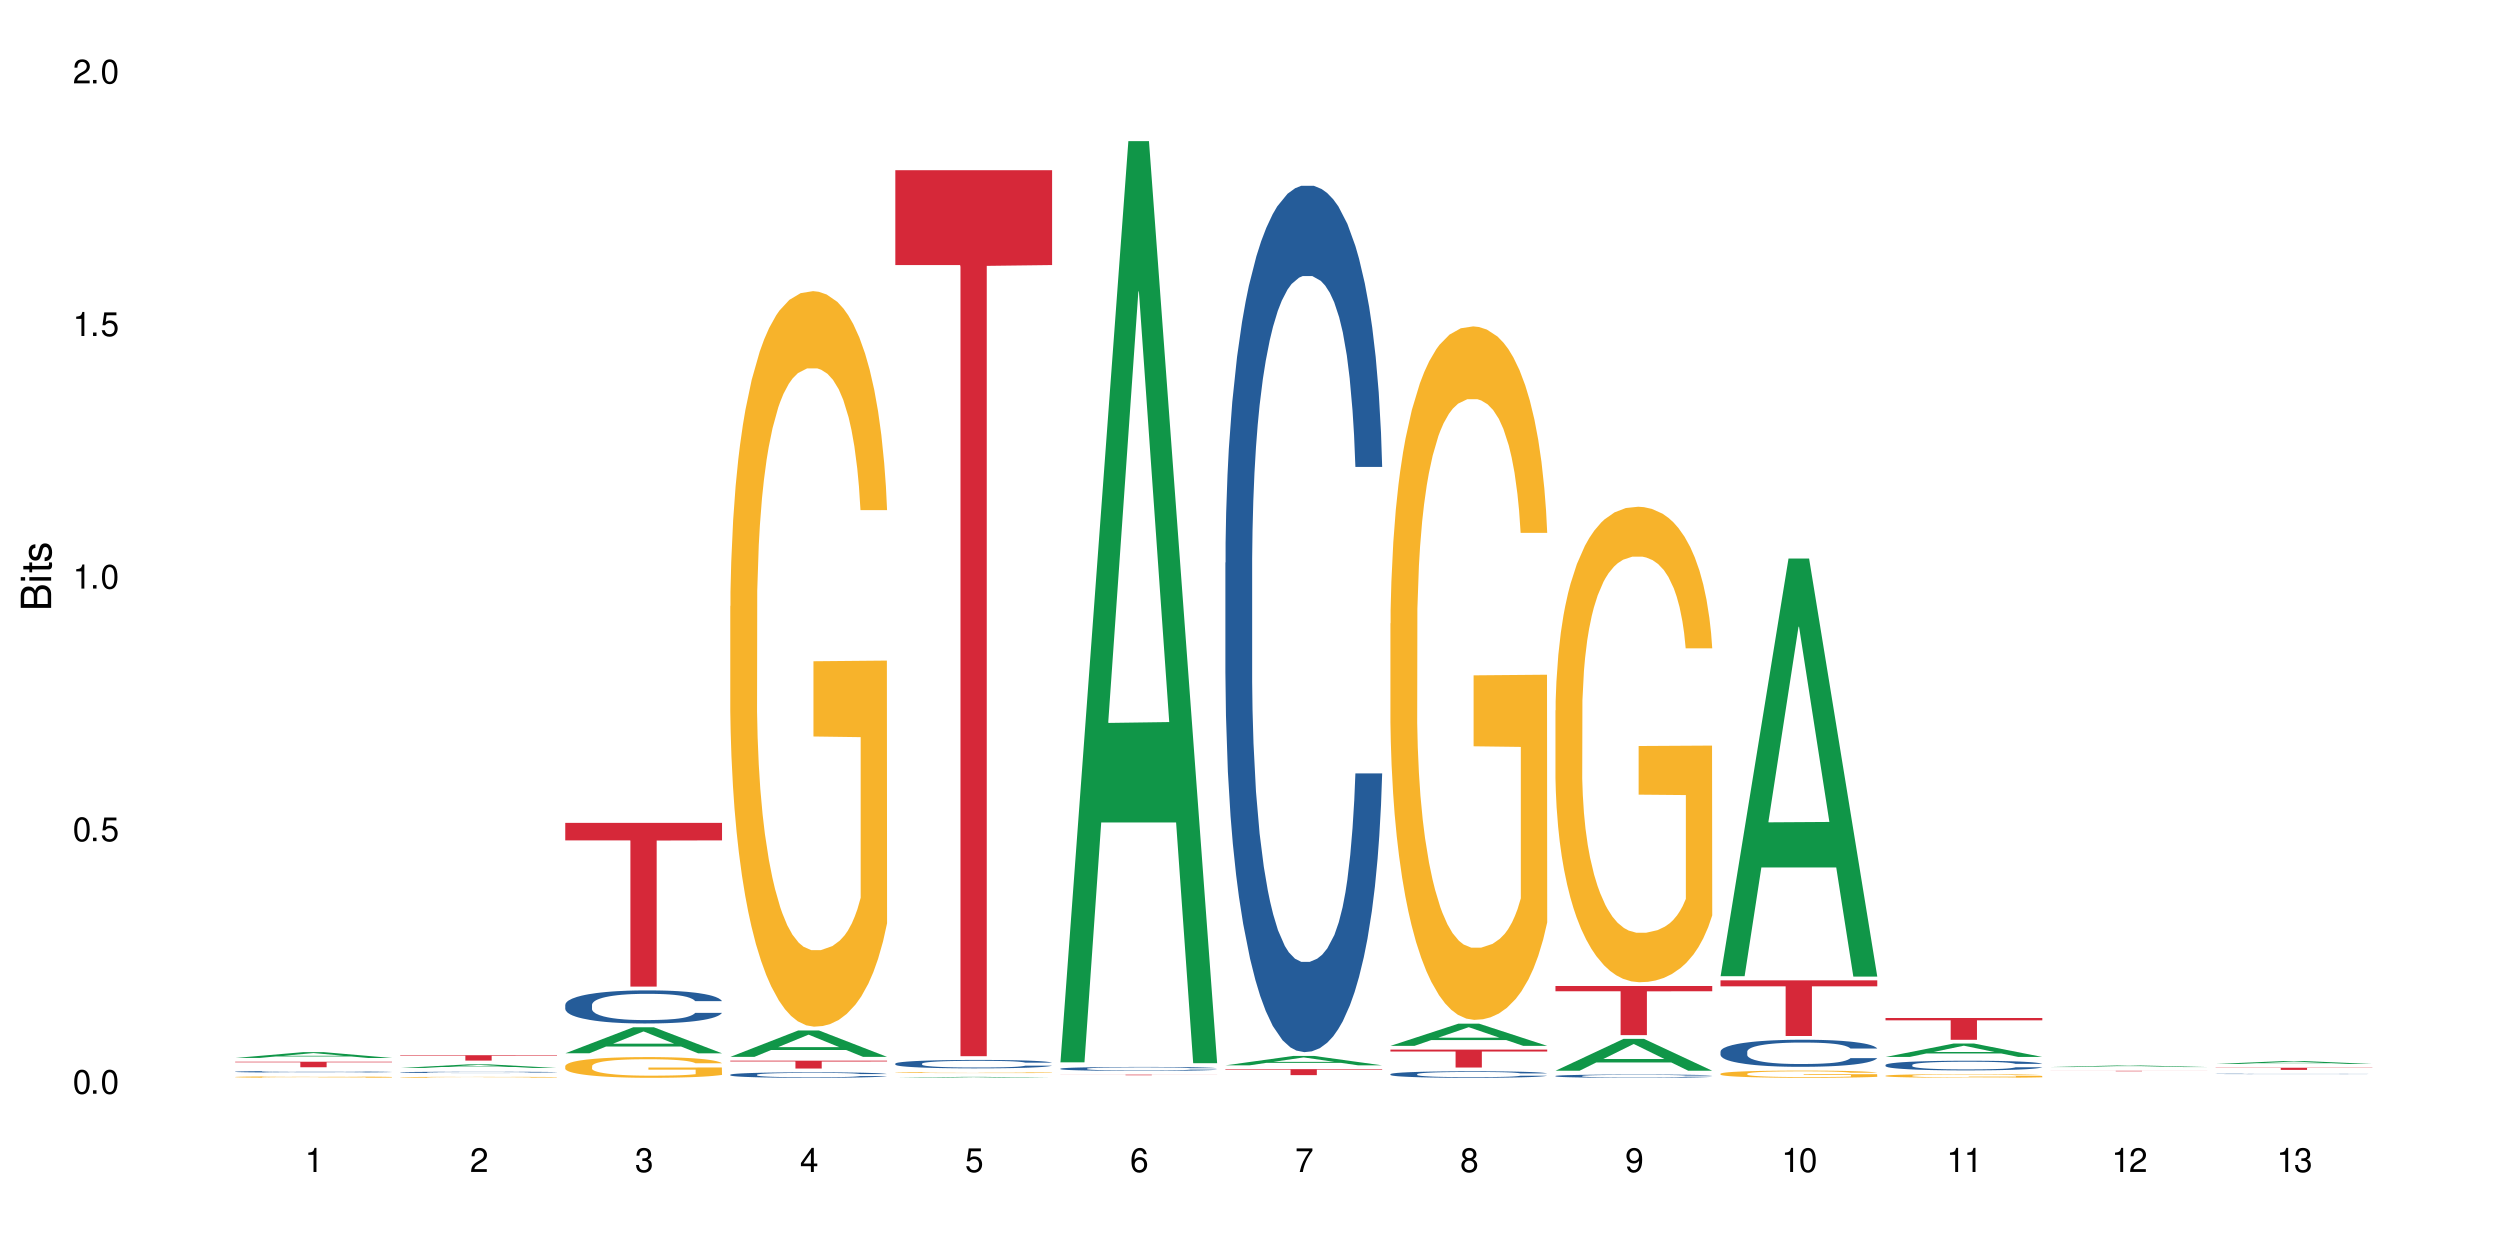 <?xml version="1.0" encoding="UTF-8"?>
<svg xmlns="http://www.w3.org/2000/svg" xmlns:xlink="http://www.w3.org/1999/xlink" width="720" height="360" viewBox="0 0 720 360">
<defs>
<g>
<g id="glyph-0-0">
</g>
<g id="glyph-0-1">
<path d="M 2.641 -6.938 C 2 -6.938 1.422 -6.656 1.078 -6.172 C 0.641 -5.562 0.406 -4.641 0.406 -3.359 C 0.406 -1.016 1.188 0.219 2.641 0.219 C 4.078 0.219 4.859 -1.016 4.859 -3.297 C 4.859 -4.641 4.656 -5.547 4.203 -6.172 C 3.844 -6.656 3.281 -6.938 2.641 -6.938 Z M 2.641 -6.188 C 3.547 -6.188 4 -5.25 4 -3.375 C 4 -1.406 3.562 -0.484 2.625 -0.484 C 1.734 -0.484 1.281 -1.438 1.281 -3.344 C 1.281 -5.25 1.734 -6.188 2.641 -6.188 Z M 2.641 -6.188 "/>
</g>
<g id="glyph-0-2">
<path d="M 1.828 -1 L 0.828 -1 L 0.828 0 L 1.828 0 Z M 1.828 -1 "/>
</g>
<g id="glyph-0-3">
<path d="M 4.562 -6.797 L 1.062 -6.797 L 0.547 -3.094 L 1.328 -3.094 C 1.719 -3.562 2.047 -3.734 2.578 -3.734 C 3.484 -3.734 4.062 -3.109 4.062 -2.094 C 4.062 -1.125 3.484 -0.531 2.578 -0.531 C 1.828 -0.531 1.375 -0.906 1.188 -1.672 L 0.328 -1.672 C 0.453 -1.109 0.547 -0.844 0.75 -0.594 C 1.125 -0.078 1.828 0.219 2.594 0.219 C 3.969 0.219 4.922 -0.781 4.922 -2.219 C 4.922 -3.562 4.031 -4.484 2.719 -4.484 C 2.25 -4.484 1.859 -4.359 1.469 -4.062 L 1.734 -5.969 L 4.562 -5.969 Z M 4.562 -6.797 "/>
</g>
<g id="glyph-0-4">
<path d="M 2.484 -4.938 L 2.484 0 L 3.328 0 L 3.328 -6.938 L 2.766 -6.938 C 2.469 -5.875 2.281 -5.734 0.984 -5.562 L 0.984 -4.938 Z M 2.484 -4.938 "/>
</g>
<g id="glyph-0-5">
<path d="M 4.859 -0.828 L 1.281 -0.828 C 1.359 -1.406 1.672 -1.781 2.5 -2.281 L 3.469 -2.828 C 4.406 -3.344 4.906 -4.062 4.906 -4.906 C 4.906 -5.484 4.672 -6.031 4.266 -6.406 C 3.859 -6.766 3.375 -6.938 2.719 -6.938 C 1.859 -6.938 1.219 -6.625 0.844 -6.031 C 0.609 -5.672 0.5 -5.234 0.484 -4.531 L 1.328 -4.531 C 1.359 -5.016 1.406 -5.281 1.531 -5.516 C 1.75 -5.938 2.188 -6.203 2.703 -6.203 C 3.469 -6.203 4.031 -5.641 4.031 -4.891 C 4.031 -4.344 3.719 -3.859 3.125 -3.516 L 2.234 -3 C 0.812 -2.172 0.406 -1.531 0.328 -0.016 L 4.859 -0.016 Z M 4.859 -0.828 "/>
</g>
<g id="glyph-0-6">
<path d="M 2.125 -3.188 L 2.578 -3.188 C 3.5 -3.188 3.984 -2.766 3.984 -1.922 C 3.984 -1.062 3.469 -0.531 2.594 -0.531 C 1.656 -0.531 1.203 -1 1.156 -2.016 L 0.312 -2.016 C 0.344 -1.453 0.438 -1.094 0.609 -0.781 C 0.953 -0.109 1.625 0.219 2.547 0.219 C 3.953 0.219 4.859 -0.625 4.859 -1.938 C 4.859 -2.828 4.516 -3.297 3.703 -3.594 C 4.344 -3.844 4.656 -4.328 4.656 -5.031 C 4.656 -6.219 3.875 -6.938 2.578 -6.938 C 1.203 -6.938 0.484 -6.172 0.453 -4.703 L 1.297 -4.703 C 1.312 -5.125 1.344 -5.359 1.453 -5.578 C 1.641 -5.969 2.062 -6.203 2.594 -6.203 C 3.344 -6.203 3.797 -5.75 3.797 -5 C 3.797 -4.516 3.609 -4.219 3.25 -4.047 C 3.016 -3.953 2.703 -3.922 2.125 -3.906 Z M 2.125 -3.188 "/>
</g>
<g id="glyph-0-7">
<path d="M 3.141 -1.672 L 3.141 0 L 3.984 0 L 3.984 -1.672 L 4.984 -1.672 L 4.984 -2.438 L 3.984 -2.438 L 3.984 -6.938 L 3.359 -6.938 L 0.266 -2.578 L 0.266 -1.672 Z M 3.141 -2.438 L 1 -2.438 L 3.141 -5.5 Z M 3.141 -2.438 "/>
</g>
<g id="glyph-0-8">
<path d="M 4.781 -5.125 C 4.609 -6.266 3.891 -6.938 2.844 -6.938 C 2.094 -6.938 1.422 -6.578 1.031 -5.953 C 0.594 -5.266 0.406 -4.422 0.406 -3.172 C 0.406 -2 0.578 -1.25 0.984 -0.641 C 1.359 -0.078 1.953 0.219 2.703 0.219 C 3.984 0.219 4.922 -0.75 4.922 -2.094 C 4.922 -3.375 4.062 -4.281 2.844 -4.281 C 2.172 -4.281 1.641 -4.031 1.281 -3.516 C 1.281 -5.234 1.828 -6.188 2.797 -6.188 C 3.391 -6.188 3.797 -5.797 3.938 -5.125 Z M 2.734 -3.531 C 3.547 -3.531 4.062 -2.953 4.062 -2.031 C 4.062 -1.156 3.484 -0.531 2.703 -0.531 C 1.922 -0.531 1.328 -1.188 1.328 -2.078 C 1.328 -2.938 1.906 -3.531 2.734 -3.531 Z M 2.734 -3.531 "/>
</g>
<g id="glyph-0-9">
<path d="M 4.984 -6.797 L 0.438 -6.797 L 0.438 -5.969 L 4.109 -5.969 C 2.5 -3.656 1.828 -2.234 1.328 0 L 2.219 0 C 2.594 -2.172 3.453 -4.047 4.984 -6.094 Z M 4.984 -6.797 "/>
</g>
<g id="glyph-0-10">
<path d="M 3.75 -3.656 C 4.469 -4.094 4.688 -4.438 4.688 -5.078 C 4.688 -6.172 3.844 -6.938 2.641 -6.938 C 1.438 -6.938 0.594 -6.172 0.594 -5.094 C 0.594 -4.438 0.812 -4.094 1.516 -3.656 C 0.734 -3.266 0.359 -2.703 0.359 -1.922 C 0.359 -0.656 1.281 0.219 2.641 0.219 C 3.984 0.219 4.922 -0.656 4.922 -1.922 C 4.922 -2.703 4.531 -3.266 3.75 -3.656 Z M 2.641 -6.188 C 3.359 -6.188 3.812 -5.75 3.812 -5.062 C 3.812 -4.406 3.344 -3.984 2.641 -3.984 C 1.922 -3.984 1.453 -4.406 1.453 -5.078 C 1.453 -5.75 1.922 -6.188 2.641 -6.188 Z M 2.641 -3.266 C 3.484 -3.266 4.062 -2.719 4.062 -1.906 C 4.062 -1.078 3.484 -0.531 2.625 -0.531 C 1.797 -0.531 1.219 -1.094 1.219 -1.906 C 1.219 -2.719 1.781 -3.266 2.641 -3.266 Z M 2.641 -3.266 "/>
</g>
<g id="glyph-0-11">
<path d="M 0.516 -1.578 C 0.672 -0.453 1.406 0.219 2.438 0.219 C 3.188 0.219 3.859 -0.141 4.266 -0.766 C 4.688 -1.453 4.891 -2.297 4.891 -3.547 C 4.891 -4.719 4.703 -5.453 4.312 -6.078 C 3.938 -6.641 3.344 -6.938 2.594 -6.938 C 1.297 -6.938 0.359 -5.969 0.359 -4.625 C 0.359 -3.344 1.234 -2.453 2.453 -2.453 C 3.094 -2.453 3.578 -2.672 4.016 -3.203 C 4 -1.484 3.469 -0.531 2.5 -0.531 C 1.906 -0.531 1.484 -0.906 1.359 -1.578 Z M 2.578 -6.203 C 3.375 -6.203 3.969 -5.531 3.969 -4.641 C 3.969 -3.797 3.391 -3.188 2.547 -3.188 C 1.734 -3.188 1.234 -3.766 1.234 -4.688 C 1.234 -5.562 1.797 -6.203 2.578 -6.203 Z M 2.578 -6.203 "/>
</g>
<g id="glyph-1-0">
</g>
<g id="glyph-1-1">
<path d="M 0 -0.953 L 0 -4.891 C 0 -5.719 -0.234 -6.344 -0.734 -6.797 C -1.188 -7.234 -1.812 -7.469 -2.5 -7.469 C -3.547 -7.469 -4.188 -7 -4.625 -5.875 C -4.984 -6.688 -5.625 -7.094 -6.531 -7.094 C -7.172 -7.094 -7.734 -6.859 -8.141 -6.391 C -8.562 -5.922 -8.75 -5.344 -8.75 -4.5 L -8.75 -0.953 Z M -4.984 -2.062 L -7.766 -2.062 L -7.766 -4.219 C -7.766 -4.844 -7.688 -5.203 -7.453 -5.5 C -7.219 -5.812 -6.859 -5.969 -6.375 -5.969 C -5.891 -5.969 -5.531 -5.812 -5.297 -5.5 C -5.062 -5.203 -4.984 -4.844 -4.984 -4.219 Z M -0.984 -2.062 L -4 -2.062 L -4 -4.781 C -4 -5.766 -3.438 -6.359 -2.484 -6.359 C -1.547 -6.359 -0.984 -5.766 -0.984 -4.781 Z M -0.984 -2.062 "/>
</g>
<g id="glyph-1-2">
<path d="M -6.281 -1.797 L -6.281 -0.797 L 0 -0.797 L 0 -1.797 Z M -8.75 -1.797 L -8.75 -0.797 L -7.484 -0.797 L -7.484 -1.797 Z M -8.75 -1.797 "/>
</g>
<g id="glyph-1-3">
<path d="M -6.281 -3.047 L -6.281 -2.016 L -8.016 -2.016 L -8.016 -1.016 L -6.281 -1.016 L -6.281 -0.172 L -5.469 -0.172 L -5.469 -1.016 L -0.719 -1.016 C -0.078 -1.016 0.281 -1.453 0.281 -2.234 C 0.281 -2.5 0.25 -2.719 0.188 -3.047 L -0.641 -3.047 C -0.609 -2.906 -0.594 -2.766 -0.594 -2.562 C -0.594 -2.141 -0.719 -2.016 -1.156 -2.016 L -5.469 -2.016 L -5.469 -3.047 Z M -6.281 -3.047 "/>
</g>
<g id="glyph-1-4">
<path d="M -4.531 -5.25 C -5.766 -5.25 -6.469 -4.422 -6.469 -2.969 C -6.469 -1.516 -5.719 -0.562 -4.547 -0.562 C -3.562 -0.562 -3.094 -1.062 -2.734 -2.562 L -2.516 -3.484 C -2.344 -4.188 -2.094 -4.469 -1.641 -4.469 C -1.047 -4.469 -0.641 -3.875 -0.641 -3 C -0.641 -2.453 -0.797 -2 -1.062 -1.75 C -1.25 -1.594 -1.422 -1.531 -1.875 -1.469 L -1.875 -0.406 C -0.422 -0.453 0.281 -1.266 0.281 -2.922 C 0.281 -4.5 -0.5 -5.516 -1.719 -5.516 C -2.656 -5.516 -3.172 -4.984 -3.469 -3.734 L -3.703 -2.766 C -3.891 -1.953 -4.156 -1.609 -4.594 -1.609 C -5.188 -1.609 -5.547 -2.125 -5.547 -2.938 C -5.547 -3.75 -5.203 -4.172 -4.531 -4.203 Z M -4.531 -5.25 "/>
</g>
</g>
</defs>
<rect x="-72" y="-36" width="864" height="432" fill="rgb(100%, 100%, 100%)" fill-opacity="1"/>
<path fill-rule="nonzero" fill="rgb(6.275%, 58.824%, 28.235%)" fill-opacity="1" d="M 67.73 304.691 L 67.777 304.691 L 87.316 303.016 L 93.25 303.016 L 112.883 304.695 L 105.984 304.695 L 101.066 304.258 L 79.5 304.258 L 74.676 304.691 L 67.73 304.691 L 81.574 304.074 L 99.086 304.074 L 90.355 303.289 L 90.258 303.289 L 90.164 303.293 L 81.527 304.074 L 81.574 304.074 Z M 67.73 304.691 "/>
<path fill-rule="nonzero" fill="rgb(14.51%, 36.078%, 60%)" fill-opacity="1" d="M 67.73 308.648 L 67.785 308.648 L 67.785 308.637 L 67.953 308.621 L 68.336 308.602 L 68.723 308.59 L 69.715 308.562 L 71.09 308.539 L 72.523 308.523 L 73.566 308.512 L 74.504 308.504 L 76.652 308.488 L 78.027 308.48 L 79.516 308.473 L 81.332 308.465 L 82.652 308.461 L 85.629 308.457 L 87.828 308.453 L 95.43 308.453 L 97.027 308.457 L 98.789 308.457 L 100.273 308.461 L 102.863 308.473 L 105.176 308.484 L 106.223 308.488 L 107.875 308.504 L 109.141 308.516 L 110.02 308.527 L 111.012 308.539 L 111.895 308.559 L 112.555 308.582 L 112.883 308.598 L 105.176 308.598 L 104.789 308.582 L 104.348 308.57 L 103.523 308.551 L 102.699 308.539 L 101.543 308.527 L 100.496 308.52 L 99.062 308.512 L 97.797 308.508 L 96.477 308.504 L 95.207 308.5 L 88.93 308.5 L 86.785 308.504 L 85.629 308.504 L 83.977 308.512 L 82.82 308.516 L 81.441 308.523 L 80.508 308.531 L 79.352 308.543 L 78.523 308.551 L 77.586 308.566 L 77.035 308.578 L 76.543 308.59 L 76.102 308.602 L 75.77 308.617 L 75.551 308.633 L 75.441 308.645 L 75.441 308.711 L 75.551 308.727 L 75.824 308.742 L 76.543 308.766 L 77.586 308.789 L 78.801 308.809 L 79.957 308.82 L 80.617 308.824 L 81.496 308.832 L 82.875 308.84 L 84.855 308.848 L 86.012 308.852 L 87.773 308.855 L 94.164 308.855 L 95.594 308.852 L 97.082 308.848 L 99.117 308.844 L 100.383 308.836 L 101.484 308.828 L 102.312 308.82 L 102.863 308.812 L 103.688 308.801 L 104.348 308.785 L 104.844 308.773 L 105.176 308.758 L 112.883 308.758 L 112.555 308.773 L 112.059 308.789 L 111.562 308.801 L 110.793 308.816 L 109.91 308.828 L 108.645 308.844 L 107.598 308.855 L 106.223 308.863 L 104.957 308.871 L 103.578 308.879 L 101.543 308.887 L 100.219 308.891 L 98.789 308.895 L 97.082 308.898 L 94.934 308.902 L 86.453 308.902 L 84.195 308.898 L 81.387 308.891 L 79.352 308.883 L 77.754 308.875 L 76.375 308.867 L 74.836 308.855 L 72.852 308.836 L 71.641 308.824 L 70.816 308.812 L 69.879 308.793 L 69.219 308.781 L 68.445 308.758 L 67.895 308.727 L 67.73 308.707 Z M 67.73 308.648 "/>
<path fill-rule="nonzero" fill="rgb(96.863%, 70.196%, 16.863%)" fill-opacity="1" d="M 67.73 310.168 L 67.785 310.168 L 67.785 310.16 L 68.008 310.145 L 68.559 310.121 L 69.273 310.102 L 70.043 310.086 L 70.539 310.074 L 71.367 310.062 L 72.082 310.055 L 73.898 310.039 L 76.211 310.023 L 77.477 310.016 L 78.91 310.008 L 80.945 310 L 81.883 310 L 84.746 309.992 L 87.996 309.988 L 95.484 309.988 L 98.566 309.992 L 100.328 309.996 L 101.707 310 L 103.137 310.004 L 104.898 310.012 L 106.551 310.023 L 107.875 310.031 L 109.195 310.043 L 110.297 310.055 L 111.234 310.07 L 112.059 310.086 L 112.555 310.102 L 112.883 310.113 L 105.23 310.113 L 104.789 310.102 L 104.293 310.09 L 103.469 310.078 L 102.641 310.066 L 101.816 310.059 L 100.273 310.051 L 98.953 310.043 L 97.301 310.039 L 95.703 310.035 L 93.887 310.031 L 89.867 310.031 L 87.223 310.035 L 85.684 310.039 L 84.582 310.039 L 83.039 310.047 L 82.102 310.051 L 81.551 310.055 L 79.902 310.066 L 78.801 310.078 L 78.195 310.086 L 77.422 310.098 L 76.871 310.105 L 76.266 310.121 L 75.938 310.133 L 75.496 310.16 L 75.441 310.23 L 75.605 310.246 L 75.938 310.262 L 76.375 310.273 L 77.035 310.289 L 77.699 310.301 L 78.855 310.316 L 79.844 310.328 L 80.617 310.332 L 82.102 310.344 L 82.707 310.348 L 84.141 310.355 L 85.629 310.359 L 87.445 310.363 L 88.82 310.367 L 97.137 310.367 L 99.227 310.363 L 100.66 310.359 L 101.598 310.355 L 102.754 310.352 L 103.578 310.348 L 104.348 310.344 L 105.285 310.34 L 105.285 310.246 L 91.684 310.246 L 91.684 310.203 L 112.828 310.199 L 112.883 310.352 L 111.727 310.363 L 110.297 310.375 L 108.918 310.383 L 107.488 310.387 L 105.449 310.395 L 103.797 310.398 L 101.266 310.406 L 98.953 310.41 L 96.531 310.41 L 94.383 310.414 L 89.594 310.414 L 87.168 310.41 L 85.242 310.406 L 81.719 310.398 L 79.516 310.391 L 78.082 310.383 L 76.598 310.375 L 75.109 310.363 L 73.789 310.355 L 72.906 310.348 L 72.027 310.336 L 71.09 310.324 L 70.207 310.312 L 69.547 310.301 L 68.941 310.285 L 68.5 310.273 L 68.062 310.258 L 67.84 310.242 L 67.73 310.23 Z M 67.73 310.168 "/>
<path fill-rule="nonzero" fill="rgb(83.922%, 15.686%, 22.353%)" fill-opacity="1" d="M 67.73 305.777 L 112.883 305.777 L 112.883 305.949 L 94.066 305.949 L 94.066 307.367 L 86.496 307.367 L 86.496 305.949 L 67.73 305.949 Z M 67.73 305.777 "/>
<path fill-rule="nonzero" fill="rgb(6.275%, 58.824%, 28.235%)" fill-opacity="1" d="M 115.262 307.574 L 115.309 307.574 L 134.848 306.527 L 140.781 306.527 L 160.414 307.574 L 153.516 307.574 L 148.598 307.301 L 127.031 307.301 L 122.207 307.574 L 115.262 307.574 L 129.105 307.188 L 146.617 307.188 L 137.887 306.699 L 137.691 306.699 L 129.059 307.188 L 129.105 307.188 Z M 115.262 307.574 "/>
<path fill-rule="nonzero" fill="rgb(14.51%, 36.078%, 60%)" fill-opacity="1" d="M 115.262 308.824 L 115.316 308.824 L 115.316 308.816 L 115.48 308.805 L 115.867 308.785 L 116.254 308.777 L 117.242 308.754 L 118.621 308.734 L 120.051 308.719 L 121.098 308.711 L 122.035 308.703 L 124.184 308.691 L 125.559 308.684 L 127.047 308.676 L 128.863 308.672 L 130.184 308.668 L 133.156 308.664 L 135.359 308.66 L 144.555 308.66 L 146.316 308.664 L 147.805 308.668 L 150.395 308.676 L 152.707 308.688 L 153.75 308.691 L 155.402 308.703 L 156.672 308.711 L 157.551 308.723 L 158.543 308.734 L 159.422 308.75 L 160.086 308.77 L 160.414 308.785 L 152.707 308.785 L 152.32 308.77 L 151.879 308.758 L 151.055 308.746 L 150.227 308.734 L 149.07 308.723 L 148.023 308.719 L 146.594 308.711 L 145.328 308.707 L 144.004 308.703 L 142.738 308.699 L 136.461 308.699 L 134.312 308.703 L 133.156 308.703 L 131.504 308.711 L 130.348 308.715 L 128.973 308.723 L 128.035 308.727 L 126.879 308.738 L 126.055 308.746 L 125.117 308.758 L 124.566 308.766 L 124.07 308.773 L 123.633 308.785 L 123.301 308.797 L 123.082 308.812 L 122.969 308.824 L 122.969 308.879 L 123.082 308.891 L 123.355 308.906 L 124.07 308.926 L 125.117 308.945 L 126.328 308.961 L 127.484 308.973 L 128.145 308.977 L 129.027 308.98 L 130.402 308.988 L 132.387 308.996 L 133.543 309 L 135.305 309 L 137.121 309.004 L 139.547 309.004 L 141.691 309 L 143.125 309 L 144.609 308.996 L 146.648 308.992 L 147.914 308.984 L 149.016 308.98 L 149.844 308.973 L 150.395 308.965 L 151.219 308.957 L 151.879 308.945 L 152.375 308.93 L 152.707 308.918 L 160.414 308.918 L 160.086 308.934 L 159.094 308.957 L 158.324 308.969 L 157.441 308.98 L 156.176 308.992 L 155.129 309 L 153.75 309.008 L 152.484 309.016 L 151.109 309.023 L 149.07 309.031 L 147.75 309.031 L 146.316 309.035 L 144.609 309.039 L 142.465 309.043 L 135.691 309.043 L 133.984 309.039 L 131.727 309.039 L 128.918 309.031 L 126.879 309.023 L 125.281 309.02 L 123.906 309.012 L 122.363 309 L 120.383 308.984 L 119.172 308.973 L 118.344 308.965 L 117.41 308.949 L 116.746 308.938 L 115.977 308.918 L 115.426 308.895 L 115.262 308.875 Z M 115.262 308.824 "/>
<path fill-rule="nonzero" fill="rgb(96.863%, 70.196%, 16.863%)" fill-opacity="1" d="M 115.262 310.25 L 115.316 310.25 L 115.316 310.242 L 115.535 310.23 L 116.086 310.215 L 116.805 310.203 L 117.574 310.191 L 118.07 310.188 L 118.895 310.18 L 119.609 310.172 L 121.43 310.16 L 123.742 310.148 L 125.008 310.145 L 126.438 310.141 L 128.477 310.137 L 129.414 310.133 L 132.277 310.129 L 135.523 310.129 L 139.105 310.125 L 140.758 310.125 L 143.016 310.129 L 146.098 310.129 L 147.859 310.133 L 149.238 310.137 L 150.668 310.141 L 152.43 310.145 L 154.082 310.152 L 155.402 310.156 L 156.727 310.164 L 157.828 310.172 L 158.762 310.184 L 159.59 310.195 L 160.086 310.203 L 160.414 310.211 L 152.762 310.211 L 152.32 310.203 L 151.824 310.195 L 151 310.188 L 150.172 310.18 L 149.348 310.176 L 147.805 310.168 L 146.484 310.164 L 144.832 310.16 L 143.234 310.16 L 141.418 310.156 L 137.398 310.156 L 134.754 310.16 L 133.211 310.16 L 132.109 310.164 L 130.57 310.168 L 129.633 310.168 L 129.082 310.172 L 127.43 310.18 L 126.328 310.188 L 125.723 310.191 L 124.953 310.199 L 124.402 310.207 L 123.797 310.219 L 123.465 310.227 L 123.023 310.242 L 122.969 310.289 L 123.137 310.301 L 123.465 310.312 L 123.906 310.32 L 124.566 310.332 L 125.227 310.336 L 126.383 310.348 L 127.375 310.355 L 128.145 310.359 L 129.633 310.367 L 130.238 310.367 L 131.672 310.375 L 133.156 310.379 L 134.973 310.379 L 136.352 310.383 L 144.668 310.383 L 146.758 310.379 L 148.191 310.379 L 149.125 310.375 L 150.281 310.371 L 151.109 310.371 L 151.879 310.367 L 152.816 310.363 L 152.816 310.301 L 139.215 310.301 L 139.215 310.27 L 160.359 310.27 L 160.414 310.371 L 159.258 310.379 L 157.828 310.387 L 156.449 310.391 L 155.02 310.395 L 152.98 310.402 L 151.328 310.402 L 148.797 310.406 L 146.484 310.41 L 144.059 310.41 L 141.914 310.414 L 137.121 310.414 L 134.699 310.41 L 132.773 310.41 L 131.012 310.406 L 129.246 310.402 L 127.047 310.398 L 125.613 310.395 L 124.125 310.387 L 122.641 310.379 L 121.316 310.375 L 120.438 310.367 L 119.555 310.363 L 118.621 310.355 L 117.738 310.344 L 117.078 310.336 L 116.473 310.328 L 116.031 310.32 L 115.59 310.309 L 115.371 310.297 L 115.262 310.289 Z M 115.262 310.25 "/>
<path fill-rule="nonzero" fill="rgb(83.922%, 15.686%, 22.353%)" fill-opacity="1" d="M 115.262 303.895 L 160.414 303.895 L 160.414 304.059 L 141.598 304.062 L 141.598 305.445 L 134.023 305.445 L 134.023 304.062 L 133.914 304.059 L 115.262 304.059 Z M 115.262 303.895 "/>
<path fill-rule="nonzero" fill="rgb(6.275%, 58.824%, 28.235%)" fill-opacity="1" d="M 162.793 303.348 L 162.84 303.34 L 182.379 295.852 L 188.312 295.852 L 207.945 303.355 L 201.047 303.355 L 196.125 301.395 L 174.562 301.395 L 169.738 303.348 L 162.793 303.348 L 176.637 300.586 L 194.148 300.578 L 185.418 297.078 L 185.32 297.07 L 185.223 297.094 L 176.59 300.578 L 176.637 300.586 Z M 162.793 303.348 "/>
<path fill-rule="nonzero" fill="rgb(14.51%, 36.078%, 60%)" fill-opacity="1" d="M 162.793 289.383 L 162.848 289.375 L 162.848 289.164 L 163.012 288.832 L 163.398 288.414 L 163.781 288.129 L 164.773 287.613 L 166.148 287.117 L 167.582 286.734 L 168.629 286.508 L 169.562 286.332 L 171.711 286.008 L 173.09 285.844 L 174.574 285.695 L 176.391 285.547 L 177.715 285.461 L 180.688 285.32 L 182.891 285.258 L 184.598 285.234 L 188.285 285.234 L 190.488 285.27 L 192.086 285.312 L 193.848 285.383 L 195.336 285.461 L 197.922 285.652 L 200.234 285.895 L 201.281 286.035 L 202.934 286.305 L 204.199 286.566 L 205.082 286.793 L 206.074 287.117 L 206.953 287.508 L 207.613 287.953 L 207.945 288.328 L 200.234 288.328 L 199.852 287.98 L 199.41 287.707 L 198.582 287.352 L 197.758 287.098 L 196.602 286.848 L 195.555 286.68 L 194.125 286.516 L 192.855 286.41 L 191.535 286.332 L 190.27 286.281 L 187.848 286.227 L 185.039 286.227 L 183.992 286.246 L 181.844 286.312 L 180.688 286.375 L 179.035 286.496 L 177.879 286.609 L 176.504 286.785 L 175.566 286.934 L 174.41 287.16 L 173.586 287.359 L 172.648 287.648 L 172.098 287.867 L 171.602 288.109 L 171.16 288.398 L 170.832 288.703 L 170.609 289.023 L 170.5 289.34 L 170.5 290.691 L 170.609 291.004 L 170.887 291.371 L 171.602 291.902 L 172.648 292.363 L 173.859 292.73 L 175.016 292.992 L 175.676 293.113 L 176.559 293.254 L 177.934 293.426 L 179.918 293.602 L 181.074 293.672 L 182.836 293.742 L 184.652 293.777 L 187.074 293.777 L 189.223 293.742 L 190.656 293.695 L 192.141 293.629 L 194.18 293.48 L 195.445 293.34 L 196.547 293.176 L 197.371 293.008 L 197.922 292.867 L 198.75 292.598 L 199.41 292.301 L 199.906 291.996 L 200.234 291.699 L 207.945 291.699 L 207.613 292.051 L 207.117 292.391 L 206.625 292.641 L 205.852 292.949 L 204.973 293.219 L 203.703 293.523 L 202.66 293.723 L 201.281 293.941 L 200.016 294.105 L 198.641 294.254 L 196.602 294.43 L 195.281 294.516 L 193.848 294.594 L 192.141 294.664 L 189.992 294.727 L 187.68 294.762 L 185.535 294.77 L 183.219 294.75 L 181.512 294.715 L 179.254 294.637 L 176.449 294.48 L 174.41 294.316 L 172.812 294.148 L 171.438 293.977 L 169.895 293.742 L 167.914 293.355 L 166.699 293.062 L 165.875 292.816 L 164.938 292.477 L 164.277 292.172 L 163.508 291.684 L 162.957 291.066 L 162.793 290.586 Z M 162.793 289.383 "/>
<path fill-rule="nonzero" fill="rgb(96.863%, 70.196%, 16.863%)" fill-opacity="1" d="M 162.793 306.996 L 162.848 306.992 L 162.848 306.883 L 163.066 306.637 L 163.617 306.297 L 164.332 306.02 L 165.105 305.801 L 165.602 305.688 L 166.426 305.523 L 167.141 305.402 L 168.957 305.156 L 171.27 304.93 L 172.539 304.832 L 173.969 304.738 L 176.008 304.633 L 176.941 304.594 L 179.805 304.508 L 183.055 304.453 L 186.633 304.438 L 188.285 304.441 L 190.543 304.465 L 193.629 304.523 L 195.391 304.578 L 196.766 304.633 L 198.199 304.703 L 199.961 304.812 L 201.613 304.945 L 202.934 305.074 L 204.254 305.238 L 205.355 305.414 L 206.293 305.605 L 207.117 305.836 L 207.613 306.023 L 207.945 306.215 L 200.289 306.215 L 199.852 306.023 L 199.355 305.879 L 198.527 305.699 L 197.703 305.566 L 196.875 305.465 L 195.336 305.32 L 194.012 305.234 L 192.363 305.156 L 190.766 305.109 L 188.949 305.074 L 187.848 305.066 L 184.926 305.066 L 182.285 305.102 L 180.742 305.148 L 179.641 305.191 L 178.098 305.273 L 177.164 305.336 L 176.613 305.383 L 174.961 305.551 L 173.859 305.703 L 173.254 305.809 L 172.484 305.973 L 171.934 306.117 L 171.328 306.336 L 170.996 306.5 L 170.555 306.871 L 170.5 307.852 L 170.664 308.062 L 170.996 308.285 L 171.438 308.48 L 172.098 308.688 L 172.758 308.848 L 173.914 309.059 L 174.906 309.203 L 175.676 309.293 L 177.164 309.441 L 177.77 309.492 L 179.199 309.59 L 180.688 309.664 L 182.504 309.73 L 183.883 309.762 L 186.082 309.789 L 188.891 309.789 L 192.195 309.758 L 194.289 309.715 L 195.719 309.672 L 196.656 309.633 L 197.812 309.574 L 198.641 309.52 L 199.41 309.457 L 200.348 309.363 L 200.348 308.062 L 186.746 308.055 L 186.746 307.445 L 207.891 307.438 L 207.945 309.574 L 206.789 309.719 L 205.355 309.863 L 203.98 309.973 L 202.547 310.062 L 200.512 310.168 L 198.859 310.234 L 196.324 310.309 L 194.012 310.359 L 191.59 310.391 L 189.441 310.406 L 186.91 310.414 L 184.652 310.402 L 182.23 310.371 L 180.301 310.324 L 178.539 310.27 L 176.777 310.199 L 174.574 310.086 L 173.145 309.992 L 171.656 309.879 L 170.172 309.742 L 168.848 309.594 L 167.969 309.48 L 167.086 309.348 L 166.148 309.184 L 165.27 309 L 164.609 308.832 L 164.004 308.641 L 163.562 308.461 L 163.121 308.215 L 162.902 308.016 L 162.793 307.848 Z M 162.793 306.996 "/>
<path fill-rule="nonzero" fill="rgb(83.922%, 15.686%, 22.353%)" fill-opacity="1" d="M 162.793 236.98 L 207.945 236.98 L 207.945 242.027 L 189.125 242.074 L 189.125 284.148 L 181.555 284.148 L 181.555 242.117 L 181.445 242.027 L 162.793 242.027 Z M 162.793 236.98 "/>
<path fill-rule="nonzero" fill="rgb(6.275%, 58.824%, 28.235%)" fill-opacity="1" d="M 210.32 304.379 L 210.371 304.371 L 229.906 296.766 L 235.84 296.766 L 255.477 304.383 L 248.578 304.383 L 243.656 302.395 L 222.094 302.395 L 217.27 304.379 L 210.32 304.379 L 224.168 301.574 L 241.68 301.566 L 232.945 298.012 L 232.852 298.004 L 232.754 298.027 L 224.117 301.566 L 224.168 301.574 Z M 210.32 304.379 "/>
<path fill-rule="nonzero" fill="rgb(14.51%, 36.078%, 60%)" fill-opacity="1" d="M 210.32 309.516 L 210.375 309.516 L 210.375 309.48 L 210.543 309.422 L 210.926 309.355 L 211.312 309.305 L 212.305 309.219 L 213.68 309.137 L 215.113 309.074 L 216.16 309.035 L 217.094 309.008 L 219.242 308.953 L 220.617 308.926 L 222.105 308.902 L 223.922 308.875 L 225.246 308.863 L 228.219 308.84 L 230.422 308.828 L 232.129 308.824 L 235.816 308.824 L 238.02 308.828 L 239.617 308.836 L 241.379 308.848 L 242.863 308.863 L 245.453 308.895 L 247.766 308.934 L 248.812 308.957 L 250.465 309.004 L 251.73 309.047 L 252.613 309.082 L 253.602 309.137 L 254.484 309.203 L 255.145 309.277 L 255.477 309.34 L 247.766 309.34 L 247.379 309.281 L 246.941 309.238 L 246.113 309.176 L 245.289 309.133 L 244.133 309.094 L 243.086 309.066 L 241.652 309.039 L 240.387 309.02 L 239.066 309.008 L 237.801 309 L 235.375 308.988 L 232.566 308.988 L 231.523 308.992 L 229.375 309.004 L 228.219 309.016 L 226.566 309.035 L 225.41 309.055 L 224.031 309.082 L 223.098 309.105 L 221.941 309.145 L 221.113 309.18 L 220.18 309.227 L 219.629 309.262 L 219.133 309.305 L 218.691 309.352 L 218.359 309.402 L 218.141 309.457 L 218.031 309.508 L 218.031 309.734 L 218.141 309.785 L 218.418 309.848 L 219.133 309.934 L 220.18 310.012 L 221.391 310.074 L 222.547 310.117 L 223.207 310.137 L 224.086 310.16 L 225.465 310.188 L 227.445 310.219 L 228.602 310.23 L 230.367 310.242 L 232.184 310.246 L 234.605 310.246 L 236.754 310.242 L 238.184 310.234 L 239.672 310.223 L 241.707 310.199 L 242.977 310.176 L 244.078 310.148 L 244.902 310.121 L 245.453 310.098 L 246.277 310.051 L 246.941 310 L 247.438 309.949 L 247.766 309.902 L 255.477 309.902 L 255.145 309.961 L 254.648 310.016 L 254.152 310.059 L 253.383 310.109 L 252.5 310.156 L 251.234 310.207 L 250.188 310.238 L 248.812 310.273 L 247.547 310.301 L 246.168 310.328 L 244.133 310.355 L 242.809 310.371 L 241.379 310.383 L 239.672 310.395 L 237.523 310.406 L 235.211 310.41 L 233.062 310.414 L 230.75 310.41 L 229.043 310.402 L 226.785 310.391 L 223.977 310.363 L 221.941 310.336 L 220.344 310.309 L 218.965 310.281 L 217.426 310.242 L 215.441 310.176 L 214.23 310.129 L 213.406 310.086 L 212.469 310.031 L 211.809 309.98 L 211.039 309.898 L 210.488 309.797 L 210.32 309.715 Z M 210.32 309.516 "/>
<path fill-rule="nonzero" fill="rgb(96.863%, 70.196%, 16.863%)" fill-opacity="1" d="M 210.32 174.578 L 210.375 174.383 L 210.375 170.516 L 210.598 161.809 L 211.148 149.812 L 211.863 139.949 L 212.633 132.211 L 213.129 128.148 L 213.957 122.344 L 214.672 118.086 L 216.488 109.383 L 218.801 101.254 L 220.066 97.773 L 221.5 94.484 L 223.539 90.809 L 224.473 89.453 L 227.336 86.359 L 230.586 84.426 L 234.164 83.844 L 235.816 84.039 L 238.074 84.812 L 241.156 86.941 L 242.922 88.875 L 244.297 90.809 L 245.73 93.324 L 247.492 97.191 L 249.145 101.836 L 250.465 106.48 L 251.785 112.281 L 252.887 118.473 L 253.824 125.246 L 254.648 133.371 L 255.145 140.141 L 255.477 146.914 L 247.82 146.914 L 247.379 140.141 L 246.887 134.918 L 246.059 128.535 L 245.234 123.891 L 244.406 120.215 L 242.863 115.184 L 241.543 112.09 L 239.891 109.383 L 238.293 107.641 L 236.477 106.48 L 235.375 106.094 L 232.457 106.094 L 229.816 107.445 L 228.273 108.996 L 227.172 110.543 L 225.629 113.445 L 224.695 115.766 L 224.145 117.312 L 222.492 123.309 L 221.391 128.727 L 220.785 132.402 L 220.012 138.207 L 219.461 143.43 L 218.855 151.168 L 218.527 156.973 L 218.086 170.129 L 218.031 204.949 L 218.195 212.301 L 218.527 220.234 L 218.965 227.199 L 219.629 234.551 L 220.289 240.16 L 221.445 247.707 L 222.438 252.734 L 223.207 256.023 L 224.695 261.246 L 225.301 262.988 L 226.73 266.473 L 228.219 269.18 L 230.035 271.5 L 231.41 272.66 L 233.613 273.629 L 236.422 273.629 L 239.727 272.469 L 241.82 270.922 L 243.25 269.371 L 244.188 268.02 L 245.344 265.891 L 246.168 263.957 L 246.941 261.828 L 247.875 258.539 L 247.875 212.301 L 234.273 212.109 L 234.273 190.441 L 255.422 190.246 L 255.477 265.891 L 254.32 271.113 L 252.887 276.145 L 251.512 280.012 L 250.078 283.301 L 248.043 286.977 L 246.391 289.301 L 243.855 292.008 L 241.543 293.75 L 239.121 294.91 L 236.973 295.488 L 234.441 295.684 L 232.184 295.297 L 229.758 294.137 L 227.832 292.59 L 226.07 290.652 L 224.309 288.137 L 222.105 284.074 L 220.672 280.789 L 219.188 276.723 L 217.699 271.887 L 216.379 266.664 L 215.496 262.602 L 214.617 257.957 L 213.68 252.156 L 212.801 245.578 L 212.137 239.578 L 211.531 232.809 L 211.094 226.426 L 210.652 217.719 L 210.43 210.754 L 210.32 204.758 Z M 210.32 174.578 "/>
<path fill-rule="nonzero" fill="rgb(83.922%, 15.686%, 22.353%)" fill-opacity="1" d="M 210.32 305.469 L 255.477 305.469 L 255.477 305.711 L 236.656 305.715 L 236.656 307.742 L 229.086 307.742 L 229.086 305.715 L 228.977 305.711 L 210.32 305.711 Z M 210.32 305.469 "/>
<path fill-rule="nonzero" fill="rgb(6.275%, 58.824%, 28.235%)" fill-opacity="1" d="M 257.852 310.414 L 257.898 310.414 L 277.438 310.137 L 283.371 310.137 L 303.004 310.414 L 296.105 310.414 L 291.188 310.34 L 269.621 310.34 L 264.797 310.414 L 257.852 310.414 L 271.695 310.309 L 289.207 310.309 L 280.477 310.18 L 280.285 310.18 L 271.648 310.309 L 271.695 310.309 Z M 257.852 310.414 "/>
<path fill-rule="nonzero" fill="rgb(14.51%, 36.078%, 60%)" fill-opacity="1" d="M 257.852 306.32 L 257.906 306.316 L 257.906 306.262 L 258.07 306.18 L 258.457 306.07 L 258.844 306 L 259.832 305.867 L 261.211 305.742 L 262.641 305.645 L 263.688 305.586 L 264.625 305.543 L 266.773 305.461 L 268.148 305.418 L 269.637 305.379 L 271.453 305.344 L 272.773 305.32 L 275.746 305.285 L 277.949 305.27 L 279.656 305.262 L 283.348 305.262 L 285.551 305.27 L 287.145 305.281 L 288.91 305.301 L 290.395 305.32 L 292.984 305.367 L 295.297 305.43 L 296.344 305.465 L 297.996 305.535 L 299.262 305.602 L 300.141 305.66 L 301.133 305.742 L 302.016 305.84 L 302.676 305.953 L 303.004 306.051 L 295.297 306.051 L 294.91 305.961 L 294.469 305.891 L 293.645 305.801 L 292.816 305.738 L 291.66 305.672 L 290.617 305.629 L 289.184 305.59 L 287.918 305.562 L 286.598 305.543 L 285.328 305.527 L 282.906 305.516 L 280.098 305.516 L 279.051 305.52 L 276.902 305.539 L 275.746 305.555 L 274.098 305.586 L 272.941 305.613 L 271.562 305.656 L 270.625 305.695 L 269.469 305.754 L 268.645 305.805 L 267.707 305.879 L 267.156 305.934 L 266.66 305.996 L 266.223 306.066 L 265.891 306.145 L 265.672 306.227 L 265.562 306.309 L 265.562 306.652 L 265.672 306.73 L 265.945 306.824 L 266.66 306.961 L 267.707 307.078 L 268.918 307.172 L 270.074 307.238 L 270.738 307.27 L 271.617 307.305 L 272.996 307.348 L 274.977 307.395 L 276.133 307.41 L 277.895 307.43 L 279.711 307.438 L 282.137 307.438 L 284.281 307.43 L 285.715 307.418 L 287.203 307.398 L 289.238 307.363 L 290.504 307.324 L 291.605 307.285 L 292.434 307.242 L 292.984 307.207 L 293.809 307.137 L 294.469 307.062 L 294.965 306.984 L 295.297 306.91 L 303.004 306.91 L 302.676 306.996 L 302.18 307.086 L 301.684 307.148 L 300.914 307.227 L 300.031 307.297 L 298.766 307.371 L 297.719 307.422 L 296.344 307.48 L 295.074 307.52 L 293.699 307.559 L 291.66 307.602 L 290.34 307.625 L 288.91 307.645 L 287.203 307.664 L 285.055 307.68 L 282.742 307.688 L 280.594 307.691 L 278.281 307.688 L 276.574 307.676 L 274.316 307.656 L 271.508 307.617 L 269.469 307.574 L 267.875 307.531 L 266.496 307.488 L 264.953 307.43 L 262.973 307.332 L 261.762 307.254 L 260.934 307.191 L 260 307.105 L 259.34 307.027 L 258.566 306.906 L 258.016 306.746 L 257.852 306.625 Z M 257.852 306.32 "/>
<path fill-rule="nonzero" fill="rgb(96.863%, 70.196%, 16.863%)" fill-opacity="1" d="M 257.852 308.891 L 257.906 308.891 L 257.906 308.887 L 258.125 308.875 L 258.676 308.859 L 259.395 308.848 L 260.164 308.836 L 260.66 308.832 L 261.484 308.824 L 262.203 308.816 L 264.02 308.809 L 266.332 308.797 L 267.598 308.793 L 269.031 308.789 L 271.066 308.781 L 272.004 308.781 L 274.867 308.777 L 278.117 308.773 L 285.605 308.773 L 288.688 308.777 L 290.449 308.781 L 291.828 308.781 L 293.258 308.785 L 295.02 308.789 L 296.672 308.797 L 297.996 308.805 L 299.316 308.812 L 300.418 308.82 L 301.352 308.828 L 302.18 308.84 L 302.676 308.848 L 303.004 308.855 L 295.352 308.855 L 294.91 308.848 L 294.414 308.84 L 293.59 308.832 L 292.762 308.824 L 291.938 308.82 L 290.395 308.816 L 289.074 308.809 L 287.422 308.809 L 285.824 308.805 L 284.008 308.805 L 282.906 308.801 L 279.988 308.801 L 277.344 308.805 L 275.805 308.805 L 274.703 308.809 L 273.16 308.812 L 272.223 308.816 L 271.672 308.816 L 270.02 308.824 L 268.918 308.832 L 268.312 308.836 L 267.543 308.844 L 266.992 308.852 L 266.387 308.863 L 266.055 308.871 L 265.617 308.887 L 265.562 308.934 L 265.727 308.941 L 266.055 308.953 L 266.496 308.961 L 267.156 308.973 L 267.82 308.98 L 268.977 308.988 L 269.965 308.996 L 270.738 309 L 272.223 309.008 L 272.828 309.008 L 274.262 309.012 L 275.746 309.016 L 277.566 309.02 L 278.941 309.02 L 281.145 309.023 L 283.953 309.023 L 287.258 309.02 L 289.348 309.02 L 290.781 309.016 L 291.719 309.016 L 292.875 309.012 L 293.699 309.012 L 294.469 309.008 L 295.406 309.004 L 295.406 308.941 L 281.805 308.941 L 281.805 308.914 L 302.949 308.914 L 303.004 309.012 L 301.848 309.02 L 300.418 309.027 L 299.039 309.031 L 297.609 309.035 L 295.57 309.039 L 293.918 309.043 L 291.387 309.047 L 289.074 309.051 L 277.289 309.051 L 275.363 309.047 L 273.602 309.043 L 271.84 309.043 L 269.637 309.035 L 268.203 309.031 L 266.719 309.027 L 265.23 309.02 L 263.91 309.012 L 263.027 309.008 L 262.148 309 L 261.211 308.996 L 260.328 308.984 L 259.668 308.977 L 259.062 308.969 L 258.621 308.961 L 258.184 308.949 L 257.961 308.941 L 257.852 308.934 Z M 257.852 308.891 "/>
<path fill-rule="nonzero" fill="rgb(83.922%, 15.686%, 22.353%)" fill-opacity="1" d="M 257.852 49.02 L 303.004 49.02 L 303.004 76.332 L 284.188 76.574 L 284.188 304.18 L 276.617 304.18 L 276.617 76.812 L 276.504 76.332 L 257.852 76.332 Z M 257.852 49.02 "/>
<path fill-rule="nonzero" fill="rgb(6.275%, 58.824%, 28.235%)" fill-opacity="1" d="M 305.383 305.949 L 305.43 305.699 L 324.969 40.645 L 330.902 40.645 L 350.535 306.199 L 343.637 306.199 L 338.715 236.879 L 317.152 236.879 L 312.328 305.949 L 305.383 305.949 L 319.227 208.203 L 336.738 207.953 L 328.008 84.027 L 327.91 83.781 L 327.812 84.527 L 319.18 207.953 L 319.227 208.203 Z M 305.383 305.949 "/>
<path fill-rule="nonzero" fill="rgb(14.51%, 36.078%, 60%)" fill-opacity="1" d="M 305.383 307.773 L 305.438 307.773 L 305.438 307.75 L 305.602 307.711 L 305.988 307.66 L 306.371 307.625 L 307.363 307.566 L 308.742 307.504 L 310.172 307.461 L 311.219 307.434 L 312.156 307.414 L 314.301 307.375 L 315.68 307.355 L 317.164 307.336 L 318.984 307.32 L 320.305 307.309 L 323.277 307.293 L 325.48 307.285 L 327.188 307.281 L 330.879 307.281 L 333.078 307.285 L 334.676 307.289 L 336.438 307.301 L 337.926 307.309 L 340.512 307.332 L 342.828 307.359 L 343.871 307.379 L 345.523 307.41 L 346.789 307.441 L 347.672 307.469 L 348.664 307.504 L 349.543 307.551 L 350.203 307.605 L 350.535 307.648 L 342.828 307.648 L 342.441 307.609 L 342 307.578 L 341.176 307.535 L 340.348 307.504 L 339.191 307.473 L 338.145 307.453 L 336.715 307.434 L 335.449 307.422 L 334.125 307.414 L 332.859 307.406 L 330.438 307.398 L 327.629 307.398 L 326.582 307.402 L 324.434 307.41 L 323.277 307.418 L 321.625 307.434 L 320.469 307.445 L 319.094 307.465 L 318.156 307.484 L 317 307.512 L 316.176 307.535 L 315.238 307.57 L 314.688 307.594 L 314.191 307.625 L 313.75 307.656 L 313.422 307.695 L 313.199 307.734 L 313.09 307.77 L 313.09 307.93 L 313.199 307.969 L 313.477 308.012 L 314.191 308.074 L 315.238 308.129 L 316.449 308.172 L 317.605 308.203 L 318.266 308.219 L 319.148 308.234 L 320.523 308.258 L 322.508 308.277 L 323.664 308.285 L 325.426 308.293 L 327.242 308.297 L 329.664 308.297 L 331.812 308.293 L 333.246 308.289 L 334.73 308.281 L 336.77 308.262 L 338.035 308.246 L 339.137 308.227 L 339.961 308.207 L 340.512 308.191 L 341.34 308.156 L 342 308.121 L 342.496 308.086 L 342.828 308.051 L 350.535 308.051 L 350.203 308.094 L 349.711 308.133 L 349.215 308.164 L 348.441 308.199 L 347.562 308.23 L 346.297 308.27 L 345.25 308.293 L 343.871 308.316 L 342.605 308.336 L 341.23 308.355 L 339.191 308.375 L 337.871 308.387 L 336.438 308.395 L 334.73 308.402 L 332.586 308.41 L 330.27 308.414 L 328.125 308.418 L 325.812 308.414 L 324.105 308.41 L 321.848 308.402 L 319.039 308.383 L 317 308.363 L 315.402 308.344 L 314.027 308.32 L 312.484 308.293 L 310.504 308.25 L 309.293 308.215 L 308.465 308.184 L 307.531 308.145 L 306.867 308.105 L 306.098 308.051 L 305.547 307.977 L 305.383 307.918 Z M 305.383 307.773 "/>
<path fill-rule="nonzero" fill="rgb(83.922%, 15.686%, 22.353%)" fill-opacity="1" d="M 305.383 309.5 L 350.535 309.5 L 350.535 309.52 L 331.719 309.52 L 331.719 309.672 L 324.145 309.672 L 324.145 309.52 L 305.383 309.52 Z M 305.383 309.5 "/>
<path fill-rule="nonzero" fill="rgb(6.275%, 58.824%, 28.235%)" fill-opacity="1" d="M 352.91 306.82 L 352.961 306.816 L 372.496 304.102 L 378.43 304.102 L 398.066 306.82 L 391.168 306.82 L 386.246 306.109 L 364.684 306.109 L 359.859 306.82 L 352.91 306.82 L 366.758 305.816 L 384.27 305.816 L 375.535 304.547 L 375.441 304.543 L 375.344 304.551 L 366.707 305.816 L 366.758 305.816 Z M 352.91 306.82 "/>
<path fill-rule="nonzero" fill="rgb(14.51%, 36.078%, 60%)" fill-opacity="1" d="M 352.91 162.074 L 352.969 161.848 L 352.969 156.375 L 353.133 147.707 L 353.52 136.762 L 353.902 129.234 L 354.895 115.777 L 356.27 102.781 L 357.703 92.746 L 358.75 86.816 L 359.684 82.254 L 361.832 73.816 L 363.211 69.484 L 364.695 65.605 L 366.512 61.727 L 367.836 59.449 L 370.809 55.801 L 373.012 54.203 L 374.719 53.52 L 378.406 53.52 L 380.609 54.43 L 382.207 55.57 L 383.969 57.395 L 385.457 59.449 L 388.043 64.465 L 390.355 70.852 L 391.402 74.5 L 393.055 81.57 L 394.32 88.41 L 395.203 94.34 L 396.195 102.781 L 397.074 113.043 L 397.734 124.672 L 398.066 134.48 L 390.355 134.48 L 389.973 125.359 L 389.531 118.289 L 388.703 108.938 L 387.879 102.324 L 386.723 95.711 L 385.676 91.375 L 384.246 87.043 L 382.977 84.305 L 381.656 82.254 L 380.391 80.887 L 377.965 79.516 L 375.16 79.516 L 374.113 79.973 L 371.965 81.797 L 370.809 83.395 L 369.156 86.586 L 368 89.551 L 366.625 94.113 L 365.688 97.992 L 364.531 103.922 L 363.703 109.164 L 362.77 116.691 L 362.219 122.395 L 361.723 128.777 L 361.281 136.305 L 360.953 144.285 L 360.73 152.727 L 360.621 160.934 L 360.621 196.285 L 360.73 204.496 L 361.008 214.074 L 361.723 227.984 L 362.77 240.074 L 363.98 249.652 L 365.137 256.492 L 365.797 259.688 L 366.68 263.336 L 368.055 267.895 L 370.039 272.457 L 371.195 274.281 L 372.957 276.105 L 374.773 277.02 L 377.195 277.02 L 379.344 276.105 L 380.773 274.965 L 382.262 273.141 L 384.301 269.266 L 385.566 265.617 L 386.668 261.281 L 387.492 256.949 L 388.043 253.301 L 388.871 246.23 L 389.531 238.477 L 390.027 230.496 L 390.355 222.738 L 398.066 222.738 L 397.734 231.863 L 397.238 240.758 L 396.742 247.371 L 395.973 255.352 L 395.094 262.422 L 393.824 270.406 L 392.781 275.652 L 391.402 281.352 L 390.137 285.684 L 388.758 289.562 L 386.723 294.125 L 385.402 296.402 L 383.969 298.457 L 382.262 300.281 L 380.113 301.879 L 377.801 302.789 L 375.652 303.02 L 373.34 302.562 L 371.633 301.648 L 369.375 299.598 L 366.566 295.492 L 364.531 291.16 L 362.934 286.824 L 361.559 282.266 L 360.016 276.105 L 358.031 266.07 L 356.82 258.316 L 355.996 251.934 L 355.059 243.039 L 354.398 235.055 L 353.629 222.285 L 353.078 206.09 L 352.91 193.547 Z M 352.91 162.074 "/>
<path fill-rule="nonzero" fill="rgb(83.922%, 15.686%, 22.353%)" fill-opacity="1" d="M 352.91 307.906 L 398.066 307.906 L 398.066 308.09 L 379.246 308.09 L 379.246 309.637 L 371.676 309.637 L 371.676 308.094 L 371.566 308.09 L 352.91 308.09 Z M 352.91 307.906 "/>
<path fill-rule="nonzero" fill="rgb(6.275%, 58.824%, 28.235%)" fill-opacity="1" d="M 400.441 301.203 L 400.492 301.199 L 420.027 294.812 L 425.961 294.812 L 445.598 301.211 L 438.699 301.211 L 433.777 299.539 L 412.215 299.539 L 407.391 301.203 L 400.441 301.203 L 414.289 298.848 L 431.801 298.844 L 423.066 295.855 L 422.973 295.852 L 422.875 295.867 L 414.238 298.844 L 414.289 298.848 Z M 400.441 301.203 "/>
<path fill-rule="nonzero" fill="rgb(14.51%, 36.078%, 60%)" fill-opacity="1" d="M 400.441 309.348 L 400.496 309.348 L 400.496 309.305 L 400.664 309.238 L 401.047 309.156 L 401.434 309.102 L 402.426 308.996 L 403.801 308.898 L 405.234 308.824 L 406.277 308.777 L 407.215 308.746 L 409.363 308.68 L 410.738 308.648 L 412.227 308.617 L 414.043 308.59 L 415.363 308.57 L 418.34 308.543 L 420.539 308.531 L 422.246 308.527 L 425.938 308.527 L 428.141 308.535 L 429.738 308.543 L 431.5 308.559 L 432.984 308.57 L 435.574 308.609 L 437.887 308.66 L 438.934 308.688 L 440.586 308.738 L 441.852 308.793 L 442.73 308.836 L 443.723 308.898 L 444.605 308.977 L 445.266 309.066 L 445.598 309.141 L 437.887 309.141 L 437.5 309.07 L 437.062 309.016 L 436.234 308.945 L 435.41 308.895 L 434.254 308.848 L 433.207 308.812 L 431.773 308.781 L 430.508 308.762 L 429.188 308.746 L 427.918 308.734 L 425.496 308.723 L 422.688 308.723 L 421.641 308.727 L 419.496 308.742 L 418.34 308.754 L 416.688 308.777 L 415.531 308.801 L 414.152 308.836 L 413.219 308.863 L 412.062 308.91 L 411.234 308.949 L 410.301 309.004 L 409.75 309.047 L 409.254 309.098 L 408.812 309.152 L 408.48 309.215 L 408.262 309.277 L 408.152 309.34 L 408.152 309.605 L 408.262 309.668 L 408.535 309.742 L 409.254 309.848 L 410.301 309.938 L 411.512 310.008 L 412.668 310.062 L 413.328 310.086 L 414.207 310.113 L 415.586 310.148 L 417.566 310.184 L 418.723 310.195 L 420.484 310.211 L 422.305 310.215 L 424.727 310.215 L 426.875 310.211 L 428.305 310.199 L 429.793 310.188 L 431.828 310.156 L 433.098 310.129 L 434.195 310.098 L 435.023 310.066 L 435.574 310.039 L 436.398 309.984 L 437.062 309.926 L 437.555 309.863 L 437.887 309.805 L 445.598 309.805 L 445.266 309.875 L 444.77 309.941 L 444.273 309.992 L 443.504 310.051 L 442.621 310.105 L 441.355 310.168 L 440.309 310.207 L 438.934 310.25 L 437.668 310.281 L 436.289 310.312 L 434.254 310.344 L 432.93 310.363 L 431.5 310.379 L 429.793 310.391 L 427.645 310.402 L 425.332 310.41 L 423.184 310.414 L 420.871 310.41 L 419.164 310.402 L 416.906 310.387 L 414.098 310.355 L 412.062 310.324 L 410.465 310.289 L 409.086 310.258 L 407.547 310.211 L 405.562 310.133 L 404.352 310.074 L 403.527 310.027 L 402.59 309.961 L 401.93 309.898 L 401.156 309.805 L 400.605 309.68 L 400.441 309.586 Z M 400.441 309.348 "/>
<path fill-rule="nonzero" fill="rgb(96.863%, 70.196%, 16.863%)" fill-opacity="1" d="M 400.441 179.543 L 400.496 179.359 L 400.496 175.711 L 400.719 167.504 L 401.27 156.195 L 401.984 146.895 L 402.754 139.598 L 403.25 135.766 L 404.078 130.293 L 404.793 126.281 L 406.609 118.074 L 408.922 110.414 L 410.188 107.129 L 411.621 104.027 L 413.656 100.562 L 414.594 99.285 L 417.457 96.367 L 420.707 94.543 L 424.285 93.996 L 425.938 94.18 L 428.195 94.906 L 431.277 96.914 L 433.039 98.738 L 434.418 100.562 L 435.848 102.934 L 437.609 106.582 L 439.262 110.961 L 440.586 115.336 L 441.906 120.809 L 443.008 126.645 L 443.945 133.031 L 444.77 140.691 L 445.266 147.074 L 445.598 153.461 L 437.941 153.461 L 437.5 147.074 L 437.004 142.152 L 436.18 136.133 L 435.355 131.754 L 434.527 128.289 L 432.984 123.547 L 431.664 120.625 L 430.012 118.074 L 428.414 116.434 L 426.598 115.336 L 425.496 114.973 L 422.578 114.973 L 419.934 116.25 L 418.395 117.707 L 417.293 119.168 L 415.75 121.902 L 414.812 124.094 L 414.262 125.551 L 412.613 131.207 L 411.512 136.312 L 410.906 139.777 L 410.133 145.25 L 409.582 150.176 L 408.977 157.473 L 408.648 162.945 L 408.207 175.348 L 408.152 208.18 L 408.316 215.113 L 408.648 222.59 L 409.086 229.156 L 409.75 236.09 L 410.41 241.379 L 411.566 248.492 L 412.555 253.234 L 413.328 256.336 L 414.812 261.262 L 415.422 262.902 L 416.852 266.184 L 418.34 268.738 L 420.156 270.926 L 421.531 272.023 L 423.734 272.934 L 426.543 272.934 L 429.848 271.84 L 431.941 270.379 L 433.371 268.922 L 434.309 267.645 L 435.465 265.637 L 436.289 263.812 L 437.062 261.809 L 437.996 258.707 L 437.996 215.113 L 424.395 214.93 L 424.395 194.5 L 445.539 194.316 L 445.598 265.637 L 444.438 270.562 L 443.008 275.305 L 441.633 278.953 L 440.199 282.055 L 438.16 285.52 L 436.512 287.707 L 433.977 290.262 L 431.664 291.902 L 429.242 293 L 427.094 293.547 L 424.562 293.727 L 422.305 293.363 L 419.879 292.27 L 417.953 290.809 L 416.191 288.984 L 414.43 286.613 L 412.227 282.785 L 410.793 279.684 L 409.309 275.852 L 407.82 271.293 L 406.5 266.367 L 405.617 262.535 L 404.738 258.16 L 403.801 252.688 L 402.922 246.484 L 402.258 240.832 L 401.652 234.445 L 401.215 228.426 L 400.773 220.219 L 400.551 213.652 L 400.441 208 Z M 400.441 179.543 "/>
<path fill-rule="nonzero" fill="rgb(83.922%, 15.686%, 22.353%)" fill-opacity="1" d="M 400.441 302.293 L 445.598 302.293 L 445.598 302.844 L 426.777 302.848 L 426.777 307.445 L 419.207 307.445 L 419.207 302.855 L 419.098 302.844 L 400.441 302.844 Z M 400.441 302.293 "/>
<path fill-rule="nonzero" fill="rgb(6.275%, 58.824%, 28.235%)" fill-opacity="1" d="M 447.973 308.371 L 448.02 308.363 L 467.559 299.203 L 473.492 299.203 L 493.125 308.379 L 486.227 308.379 L 481.309 305.984 L 459.742 305.984 L 454.918 308.371 L 447.973 308.371 L 461.816 304.992 L 479.328 304.984 L 470.598 300.703 L 470.5 300.691 L 470.406 300.719 L 461.77 304.984 L 461.816 304.992 Z M 447.973 308.371 "/>
<path fill-rule="nonzero" fill="rgb(14.51%, 36.078%, 60%)" fill-opacity="1" d="M 447.973 309.875 L 448.027 309.875 L 448.027 309.855 L 448.191 309.82 L 448.578 309.781 L 448.965 309.75 L 449.953 309.699 L 451.332 309.648 L 452.762 309.613 L 453.809 309.59 L 454.746 309.57 L 456.895 309.539 L 458.27 309.523 L 459.758 309.508 L 461.574 309.492 L 462.895 309.484 L 465.867 309.473 L 468.07 309.465 L 469.777 309.461 L 473.469 309.461 L 475.672 309.465 L 477.266 309.469 L 479.027 309.477 L 480.516 309.484 L 483.105 309.504 L 485.418 309.527 L 486.465 309.543 L 488.113 309.57 L 489.383 309.594 L 490.262 309.617 L 491.254 309.648 L 492.137 309.688 L 492.797 309.734 L 493.125 309.77 L 485.418 309.77 L 485.031 309.734 L 484.59 309.711 L 483.766 309.672 L 482.938 309.648 L 481.781 309.625 L 480.734 309.605 L 479.305 309.59 L 478.039 309.578 L 476.715 309.57 L 475.449 309.566 L 473.027 309.562 L 469.172 309.562 L 467.023 309.57 L 465.867 309.578 L 464.215 309.59 L 463.059 309.602 L 461.684 309.617 L 460.746 309.633 L 459.59 309.656 L 458.766 309.676 L 457.828 309.703 L 457.277 309.727 L 456.781 309.75 L 456.344 309.777 L 456.012 309.809 L 455.793 309.84 L 455.68 309.871 L 455.68 310.008 L 455.793 310.039 L 456.066 310.074 L 456.781 310.129 L 457.828 310.172 L 459.039 310.211 L 460.195 310.234 L 460.859 310.246 L 461.738 310.262 L 463.117 310.277 L 465.098 310.297 L 466.254 310.305 L 468.016 310.309 L 469.832 310.312 L 472.258 310.312 L 474.402 310.309 L 475.836 310.305 L 477.32 310.301 L 479.359 310.285 L 480.625 310.27 L 481.727 310.254 L 482.555 310.238 L 483.105 310.223 L 483.93 310.195 L 484.59 310.168 L 485.086 310.137 L 485.418 310.105 L 493.125 310.105 L 492.797 310.141 L 492.301 310.176 L 491.805 310.199 L 491.035 310.23 L 490.152 310.258 L 488.887 310.289 L 487.84 310.309 L 486.465 310.332 L 485.195 310.348 L 483.82 310.363 L 481.781 310.379 L 480.461 310.387 L 479.027 310.395 L 477.32 310.402 L 475.176 310.41 L 472.863 310.41 L 470.715 310.414 L 468.402 310.41 L 466.695 310.406 L 464.438 310.398 L 461.629 310.383 L 459.59 310.367 L 457.996 310.352 L 456.617 310.332 L 455.074 310.309 L 453.094 310.273 L 451.883 310.242 L 451.055 310.219 L 450.121 310.184 L 449.461 310.152 L 448.688 310.105 L 448.137 310.043 L 447.973 309.996 Z M 447.973 309.875 "/>
<path fill-rule="nonzero" fill="rgb(96.863%, 70.196%, 16.863%)" fill-opacity="1" d="M 447.973 204.594 L 448.027 204.469 L 448.027 201.969 L 448.246 196.34 L 448.797 188.586 L 449.516 182.207 L 450.285 177.203 L 450.781 174.578 L 451.605 170.824 L 452.324 168.074 L 454.141 162.445 L 456.453 157.191 L 457.719 154.941 L 459.152 152.816 L 461.188 150.438 L 462.125 149.562 L 464.988 147.562 L 468.238 146.312 L 471.816 145.938 L 473.469 146.062 L 475.727 146.562 L 478.809 147.938 L 480.57 149.188 L 481.949 150.438 L 483.379 152.066 L 485.141 154.566 L 486.793 157.566 L 488.113 160.57 L 489.438 164.32 L 490.539 168.324 L 491.473 172.703 L 492.301 177.953 L 492.797 182.332 L 493.125 186.711 L 485.473 186.711 L 485.031 182.332 L 484.535 178.953 L 483.711 174.828 L 482.883 171.824 L 482.059 169.449 L 480.516 166.199 L 479.195 164.195 L 477.543 162.445 L 475.945 161.32 L 474.129 160.57 L 473.027 160.32 L 470.109 160.32 L 467.465 161.195 L 465.922 162.195 L 464.824 163.195 L 463.281 165.07 L 462.344 166.574 L 461.793 167.574 L 460.141 171.449 L 459.039 174.953 L 458.434 177.328 L 457.664 181.082 L 457.113 184.457 L 456.508 189.461 L 456.176 193.211 L 455.738 201.719 L 455.68 224.23 L 455.848 228.984 L 456.176 234.109 L 456.617 238.613 L 457.277 243.367 L 457.938 246.992 L 459.094 251.871 L 460.086 255.121 L 460.859 257.25 L 462.344 260.625 L 462.949 261.75 L 464.383 264 L 465.867 265.754 L 467.688 267.254 L 469.062 268.004 L 471.266 268.629 L 474.074 268.629 L 477.379 267.879 L 479.469 266.879 L 480.902 265.879 L 481.836 265.004 L 482.992 263.625 L 483.82 262.375 L 484.59 261 L 485.527 258.875 L 485.527 228.984 L 471.926 228.859 L 471.926 214.852 L 493.07 214.727 L 493.125 263.625 L 491.969 267.004 L 490.539 270.254 L 489.16 272.758 L 487.73 274.883 L 485.691 277.258 L 484.039 278.762 L 481.508 280.512 L 479.195 281.637 L 476.773 282.387 L 474.625 282.762 L 472.09 282.887 L 469.832 282.637 L 467.41 281.887 L 465.484 280.887 L 463.723 279.637 L 461.957 278.008 L 459.758 275.383 L 458.324 273.258 L 456.836 270.629 L 455.352 267.504 L 454.031 264.129 L 453.148 261.5 L 452.266 258.5 L 451.332 254.746 L 450.449 250.496 L 449.789 246.617 L 449.184 242.238 L 448.742 238.113 L 448.301 232.484 L 448.082 227.98 L 447.973 224.105 Z M 447.973 204.594 "/>
<path fill-rule="nonzero" fill="rgb(83.922%, 15.686%, 22.353%)" fill-opacity="1" d="M 447.973 283.973 L 493.125 283.973 L 493.125 285.484 L 474.309 285.5 L 474.309 298.117 L 466.734 298.117 L 466.734 285.512 L 466.625 285.484 L 447.973 285.484 Z M 447.973 283.973 "/>
<path fill-rule="nonzero" fill="rgb(6.275%, 58.824%, 28.235%)" fill-opacity="1" d="M 495.504 281.145 L 495.551 281.031 L 515.09 160.867 L 521.023 160.867 L 540.656 281.258 L 533.758 281.258 L 528.836 249.832 L 507.273 249.832 L 502.449 281.145 L 495.504 281.145 L 509.348 236.832 L 526.859 236.719 L 518.129 180.539 L 518.031 180.426 L 517.934 180.766 L 509.301 236.719 L 509.348 236.832 Z M 495.504 281.145 "/>
<path fill-rule="nonzero" fill="rgb(14.51%, 36.078%, 60%)" fill-opacity="1" d="M 495.504 302.84 L 495.559 302.832 L 495.559 302.664 L 495.723 302.391 L 496.109 302.051 L 496.492 301.816 L 497.484 301.395 L 498.863 300.988 L 500.293 300.676 L 501.34 300.488 L 502.277 300.348 L 504.422 300.082 L 505.801 299.945 L 507.285 299.824 L 509.105 299.703 L 510.426 299.633 L 513.398 299.52 L 515.602 299.469 L 517.309 299.449 L 520.996 299.449 L 523.199 299.477 L 524.797 299.512 L 526.559 299.57 L 528.047 299.633 L 530.633 299.789 L 532.945 299.988 L 533.992 300.105 L 535.645 300.324 L 536.91 300.539 L 537.793 300.723 L 538.785 300.988 L 539.664 301.309 L 540.324 301.672 L 540.656 301.977 L 532.945 301.977 L 532.562 301.691 L 532.121 301.473 L 531.297 301.18 L 530.469 300.973 L 529.312 300.766 L 528.266 300.633 L 526.836 300.496 L 525.566 300.41 L 524.246 300.348 L 522.98 300.305 L 520.559 300.262 L 517.75 300.262 L 516.703 300.273 L 514.555 300.332 L 513.398 300.383 L 511.746 300.48 L 510.59 300.574 L 509.215 300.715 L 508.277 300.836 L 507.121 301.023 L 506.297 301.188 L 505.359 301.422 L 504.809 301.602 L 504.312 301.801 L 503.871 302.035 L 503.543 302.285 L 503.32 302.547 L 503.211 302.805 L 503.211 303.91 L 503.32 304.168 L 503.598 304.465 L 504.312 304.902 L 505.359 305.277 L 506.57 305.578 L 507.727 305.793 L 508.387 305.891 L 509.27 306.008 L 510.645 306.148 L 512.629 306.293 L 513.785 306.348 L 515.547 306.406 L 517.363 306.434 L 519.785 306.434 L 521.934 306.406 L 523.367 306.371 L 524.852 306.312 L 526.891 306.191 L 528.156 306.078 L 529.258 305.941 L 530.082 305.805 L 530.633 305.691 L 531.461 305.473 L 532.121 305.23 L 532.617 304.98 L 532.945 304.738 L 540.656 304.738 L 540.324 305.023 L 539.832 305.301 L 539.336 305.508 L 538.562 305.758 L 537.684 305.977 L 536.418 306.227 L 535.371 306.391 L 533.992 306.57 L 532.727 306.703 L 531.352 306.824 L 529.312 306.969 L 527.992 307.039 L 526.559 307.105 L 524.852 307.16 L 522.703 307.211 L 520.391 307.238 L 518.246 307.246 L 515.934 307.23 L 514.227 307.203 L 511.969 307.141 L 509.16 307.012 L 507.121 306.875 L 505.523 306.742 L 504.148 306.598 L 502.605 306.406 L 500.625 306.09 L 499.414 305.848 L 498.586 305.648 L 497.648 305.371 L 496.988 305.121 L 496.219 304.723 L 495.668 304.219 L 495.504 303.824 Z M 495.504 302.84 "/>
<path fill-rule="nonzero" fill="rgb(96.863%, 70.196%, 16.863%)" fill-opacity="1" d="M 495.504 309.223 L 495.559 309.219 L 495.559 309.184 L 495.777 309.098 L 496.328 308.98 L 497.043 308.883 L 497.816 308.805 L 498.312 308.766 L 499.137 308.707 L 499.852 308.668 L 501.668 308.582 L 503.984 308.5 L 505.25 308.469 L 506.68 308.434 L 508.719 308.398 L 509.652 308.387 L 512.52 308.355 L 515.766 308.336 L 519.348 308.328 L 520.996 308.332 L 523.254 308.34 L 526.34 308.359 L 528.102 308.379 L 529.477 308.398 L 530.91 308.422 L 532.672 308.461 L 534.324 308.508 L 535.645 308.551 L 536.965 308.609 L 538.066 308.672 L 539.004 308.738 L 539.832 308.816 L 540.324 308.883 L 540.656 308.949 L 533.004 308.949 L 532.562 308.883 L 532.066 308.832 L 531.238 308.77 L 530.414 308.723 L 529.59 308.688 L 528.047 308.637 L 526.723 308.609 L 525.074 308.582 L 523.477 308.562 L 521.66 308.551 L 520.559 308.547 L 517.641 308.547 L 514.996 308.562 L 513.453 308.578 L 512.352 308.594 L 510.812 308.621 L 509.875 308.645 L 509.324 308.66 L 507.672 308.719 L 506.57 308.77 L 505.965 308.809 L 505.195 308.863 L 504.645 308.914 L 504.039 308.992 L 503.707 309.051 L 503.266 309.18 L 503.211 309.52 L 503.375 309.594 L 503.707 309.672 L 504.148 309.738 L 504.809 309.812 L 505.469 309.867 L 506.625 309.941 L 507.617 309.992 L 508.387 310.023 L 509.875 310.074 L 510.48 310.09 L 511.91 310.125 L 513.398 310.152 L 515.215 310.176 L 516.594 310.188 L 518.797 310.195 L 521.602 310.195 L 524.906 310.184 L 527 310.168 L 528.43 310.152 L 529.367 310.141 L 530.523 310.121 L 531.352 310.102 L 532.121 310.078 L 533.059 310.047 L 533.059 309.594 L 519.457 309.59 L 519.457 309.379 L 540.602 309.375 L 540.656 310.121 L 539.5 310.172 L 538.066 310.223 L 536.691 310.258 L 535.258 310.293 L 533.223 310.328 L 531.57 310.352 L 529.039 310.375 L 526.723 310.395 L 524.301 310.406 L 522.152 310.41 L 519.621 310.414 L 517.363 310.41 L 514.941 310.398 L 513.012 310.383 L 511.25 310.363 L 509.488 310.34 L 507.285 310.297 L 505.855 310.266 L 504.367 310.227 L 502.883 310.18 L 501.559 310.129 L 500.68 310.086 L 499.797 310.043 L 498.863 309.984 L 497.98 309.922 L 497.32 309.859 L 496.715 309.793 L 496.273 309.73 L 495.832 309.645 L 495.613 309.578 L 495.504 309.52 Z M 495.504 309.223 "/>
<path fill-rule="nonzero" fill="rgb(83.922%, 15.686%, 22.353%)" fill-opacity="1" d="M 495.504 282.34 L 540.656 282.34 L 540.656 284.055 L 521.836 284.07 L 521.836 298.363 L 514.266 298.363 L 514.266 284.086 L 514.156 284.055 L 495.504 284.055 Z M 495.504 282.34 "/>
<path fill-rule="nonzero" fill="rgb(6.275%, 58.824%, 28.235%)" fill-opacity="1" d="M 543.031 304.402 L 543.082 304.398 L 562.617 300.543 L 568.551 300.543 L 588.188 304.406 L 581.289 304.406 L 576.367 303.398 L 554.805 303.398 L 549.98 304.402 L 543.031 304.402 L 556.879 302.98 L 574.391 302.977 L 565.656 301.176 L 565.562 301.172 L 565.465 301.184 L 556.828 302.977 L 556.879 302.98 Z M 543.031 304.402 "/>
<path fill-rule="nonzero" fill="rgb(14.51%, 36.078%, 60%)" fill-opacity="1" d="M 543.031 306.699 L 543.086 306.699 L 543.086 306.637 L 543.254 306.539 L 543.637 306.418 L 544.023 306.336 L 545.016 306.184 L 546.391 306.039 L 547.824 305.926 L 548.871 305.863 L 549.805 305.809 L 551.953 305.715 L 553.328 305.668 L 554.816 305.625 L 556.633 305.582 L 557.957 305.555 L 560.93 305.516 L 563.133 305.496 L 564.84 305.488 L 568.527 305.488 L 570.73 305.5 L 572.328 305.512 L 574.09 305.535 L 575.578 305.555 L 578.164 305.613 L 580.477 305.684 L 581.523 305.723 L 583.176 305.805 L 584.441 305.879 L 585.324 305.945 L 586.312 306.039 L 587.195 306.152 L 587.855 306.285 L 588.188 306.395 L 580.477 306.395 L 580.09 306.293 L 579.652 306.211 L 578.824 306.109 L 578 306.035 L 576.844 305.961 L 575.797 305.914 L 574.363 305.863 L 573.098 305.832 L 571.777 305.809 L 570.512 305.797 L 568.086 305.781 L 565.277 305.781 L 564.234 305.785 L 562.086 305.805 L 560.93 305.824 L 559.277 305.859 L 558.121 305.891 L 556.742 305.941 L 555.809 305.984 L 554.652 306.051 L 553.824 306.109 L 552.891 306.195 L 552.34 306.258 L 551.844 306.328 L 551.402 306.414 L 551.07 306.504 L 550.852 306.598 L 550.742 306.688 L 550.742 307.082 L 550.852 307.172 L 551.129 307.281 L 551.844 307.438 L 552.891 307.57 L 554.102 307.676 L 555.258 307.754 L 555.918 307.789 L 556.801 307.828 L 558.176 307.879 L 560.156 307.934 L 561.312 307.953 L 563.078 307.973 L 564.895 307.984 L 567.316 307.984 L 569.465 307.973 L 570.895 307.961 L 572.383 307.938 L 574.422 307.895 L 575.688 307.855 L 576.789 307.809 L 577.613 307.758 L 578.164 307.719 L 578.992 307.641 L 579.652 307.551 L 580.148 307.465 L 580.477 307.379 L 588.188 307.379 L 587.855 307.48 L 587.359 307.578 L 586.863 307.652 L 586.094 307.742 L 585.211 307.82 L 583.945 307.91 L 582.898 307.969 L 581.523 308.031 L 580.258 308.078 L 578.879 308.121 L 576.844 308.172 L 575.52 308.199 L 574.09 308.223 L 572.383 308.242 L 570.234 308.258 L 567.922 308.27 L 565.773 308.273 L 563.461 308.266 L 561.754 308.258 L 559.496 308.234 L 556.688 308.188 L 554.652 308.141 L 553.055 308.094 L 551.68 308.043 L 550.137 307.973 L 548.152 307.859 L 546.941 307.773 L 546.117 307.703 L 545.18 307.605 L 544.52 307.516 L 543.75 307.371 L 543.199 307.191 L 543.031 307.051 Z M 543.031 306.699 "/>
<path fill-rule="nonzero" fill="rgb(96.863%, 70.196%, 16.863%)" fill-opacity="1" d="M 543.031 309.809 L 543.086 309.809 L 543.086 309.789 L 543.309 309.746 L 543.859 309.684 L 544.574 309.637 L 545.344 309.598 L 545.84 309.578 L 546.668 309.547 L 547.383 309.527 L 549.199 309.484 L 551.512 309.441 L 552.777 309.426 L 554.211 309.41 L 556.25 309.391 L 557.184 309.383 L 560.047 309.367 L 563.297 309.359 L 566.875 309.355 L 568.527 309.355 L 570.785 309.359 L 573.871 309.371 L 575.633 309.383 L 577.008 309.391 L 578.441 309.402 L 580.203 309.422 L 581.855 309.445 L 583.176 309.469 L 584.496 309.496 L 585.598 309.527 L 586.535 309.562 L 587.359 309.602 L 587.855 309.637 L 588.188 309.672 L 580.531 309.672 L 580.09 309.637 L 579.598 309.609 L 578.77 309.578 L 577.945 309.555 L 577.117 309.539 L 575.578 309.512 L 574.254 309.496 L 572.602 309.484 L 571.008 309.473 L 569.188 309.469 L 565.168 309.469 L 562.527 309.473 L 560.984 309.48 L 559.883 309.488 L 558.34 309.504 L 557.406 309.516 L 556.855 309.523 L 555.203 309.555 L 554.102 309.578 L 553.496 309.598 L 552.723 309.629 L 552.172 309.652 L 551.566 309.691 L 551.238 309.723 L 550.797 309.785 L 550.742 309.961 L 550.906 309.996 L 551.238 310.035 L 551.68 310.07 L 552.34 310.109 L 553 310.137 L 554.156 310.172 L 555.148 310.199 L 555.918 310.215 L 557.406 310.242 L 558.012 310.25 L 559.441 310.266 L 560.93 310.281 L 562.746 310.293 L 564.121 310.297 L 566.324 310.305 L 569.133 310.305 L 572.438 310.297 L 574.531 310.289 L 575.961 310.281 L 576.898 310.273 L 578.055 310.266 L 578.879 310.254 L 579.652 310.242 L 580.586 310.227 L 580.586 309.996 L 566.984 309.996 L 566.984 309.887 L 588.133 309.887 L 588.188 310.266 L 587.031 310.289 L 585.598 310.316 L 584.223 310.336 L 582.789 310.352 L 580.754 310.371 L 579.102 310.383 L 576.566 310.395 L 574.254 310.402 L 571.832 310.41 L 569.684 310.41 L 567.152 310.414 L 564.895 310.41 L 562.473 310.406 L 560.543 310.398 L 557.02 310.375 L 554.816 310.355 L 553.387 310.34 L 550.41 310.293 L 549.09 310.27 L 548.207 310.246 L 547.328 310.227 L 546.391 310.195 L 545.512 310.164 L 544.852 310.133 L 544.242 310.098 L 543.805 310.066 L 543.363 310.023 L 543.145 309.988 L 543.031 309.961 Z M 543.031 309.809 "/>
<path fill-rule="nonzero" fill="rgb(83.922%, 15.686%, 22.353%)" fill-opacity="1" d="M 543.031 293.176 L 588.188 293.176 L 588.188 293.852 L 569.367 293.855 L 569.367 299.461 L 561.797 299.461 L 561.797 293.863 L 561.688 293.852 L 543.031 293.852 Z M 543.031 293.176 "/>
<path fill-rule="nonzero" fill="rgb(6.275%, 58.824%, 28.235%)" fill-opacity="1" d="M 590.562 307.309 L 590.609 307.309 L 610.148 306.848 L 616.082 306.848 L 635.715 307.309 L 628.816 307.309 L 623.898 307.188 L 602.332 307.188 L 597.508 307.309 L 590.562 307.309 L 604.406 307.141 L 621.918 307.137 L 613.188 306.926 L 613.09 306.922 L 612.996 306.926 L 604.359 307.137 L 604.406 307.141 Z M 590.562 307.309 "/>
<path fill-rule="nonzero" fill="rgb(83.922%, 15.686%, 22.353%)" fill-opacity="1" d="M 590.562 308.391 L 635.715 308.391 L 635.715 308.406 L 616.898 308.406 L 616.898 308.531 L 609.328 308.531 L 609.328 308.406 L 590.562 308.406 Z M 590.562 308.391 "/>
<path fill-rule="nonzero" fill="rgb(6.275%, 58.824%, 28.235%)" fill-opacity="1" d="M 638.094 306.418 L 638.141 306.418 L 657.68 305.586 L 663.613 305.586 L 683.246 306.418 L 676.348 306.418 L 671.426 306.203 L 649.863 306.203 L 645.039 306.418 L 638.094 306.418 L 651.938 306.113 L 669.449 306.113 L 660.719 305.723 L 660.523 305.723 L 651.891 306.113 L 651.938 306.113 Z M 638.094 306.418 "/>
<path fill-rule="nonzero" fill="rgb(14.51%, 36.078%, 60%)" fill-opacity="1" d="M 638.094 309.273 L 638.148 309.273 L 638.312 309.266 L 639.086 309.258 L 640.074 309.25 L 641.453 309.242 L 642.883 309.238 L 643.93 309.234 L 644.867 309.23 L 647.012 309.227 L 648.391 309.223 L 649.879 309.223 L 651.695 309.219 L 653.016 309.219 L 655.988 309.215 L 667.387 309.215 L 669.148 309.219 L 670.637 309.219 L 673.227 309.223 L 675.539 309.223 L 676.582 309.227 L 678.234 309.23 L 679.504 309.234 L 680.383 309.238 L 681.375 309.242 L 682.254 309.246 L 682.918 309.254 L 683.246 309.258 L 675.539 309.258 L 675.152 309.254 L 674.711 309.25 L 673.887 309.246 L 673.059 309.242 L 671.902 309.238 L 670.855 309.234 L 669.426 309.234 L 668.16 309.23 L 655.988 309.23 L 654.336 309.234 L 653.18 309.234 L 651.805 309.238 L 650.867 309.238 L 649.711 309.242 L 648.887 309.246 L 647.949 309.25 L 647.398 309.254 L 646.902 309.258 L 646.465 309.262 L 646.133 309.266 L 645.914 309.27 L 645.801 309.273 L 645.801 309.293 L 645.914 309.297 L 646.188 309.305 L 646.902 309.312 L 647.949 309.316 L 649.16 309.324 L 650.316 309.328 L 650.977 309.328 L 651.859 309.332 L 653.234 309.332 L 655.219 309.336 L 656.375 309.336 L 658.137 309.34 L 664.523 309.34 L 665.957 309.336 L 669.48 309.336 L 670.746 309.332 L 671.848 309.328 L 672.676 309.328 L 673.227 309.324 L 674.051 309.32 L 674.711 309.316 L 675.207 309.312 L 675.539 309.309 L 683.246 309.309 L 682.918 309.312 L 682.422 309.32 L 681.926 309.32 L 681.152 309.328 L 680.273 309.332 L 679.008 309.336 L 677.961 309.336 L 676.582 309.34 L 675.316 309.344 L 673.941 309.344 L 671.902 309.348 L 670.582 309.348 L 669.148 309.352 L 654.559 309.352 L 651.75 309.348 L 649.711 309.348 L 648.113 309.344 L 646.738 309.34 L 645.195 309.34 L 643.215 309.332 L 642.004 309.328 L 641.176 309.324 L 640.242 309.32 L 639.578 309.316 L 638.809 309.309 L 638.258 309.301 L 638.094 309.293 Z M 638.094 309.273 "/>
<path fill-rule="nonzero" fill="rgb(83.922%, 15.686%, 22.353%)" fill-opacity="1" d="M 638.094 307.504 L 683.246 307.504 L 683.246 307.57 L 664.43 307.57 L 664.43 308.133 L 656.855 308.133 L 656.855 307.57 L 638.094 307.57 Z M 638.094 307.504 "/>
<g fill="rgb(0%, 0%, 0%)" fill-opacity="1">
<use xlink:href="#glyph-0-1" x="20.965" y="314.993"/>
<use xlink:href="#glyph-0-2" x="25.965" y="314.993"/>
<use xlink:href="#glyph-0-1" x="28.965" y="314.993"/>
</g>
<g fill="rgb(0%, 0%, 0%)" fill-opacity="1">
<use xlink:href="#glyph-0-1" x="20.965" y="242.251"/>
<use xlink:href="#glyph-0-2" x="25.965" y="242.251"/>
<use xlink:href="#glyph-0-3" x="28.965" y="242.251"/>
</g>
<g fill="rgb(0%, 0%, 0%)" fill-opacity="1">
<use xlink:href="#glyph-0-4" x="20.965" y="169.509"/>
<use xlink:href="#glyph-0-2" x="25.965" y="169.509"/>
<use xlink:href="#glyph-0-1" x="28.965" y="169.509"/>
</g>
<g fill="rgb(0%, 0%, 0%)" fill-opacity="1">
<use xlink:href="#glyph-0-4" x="20.965" y="96.767"/>
<use xlink:href="#glyph-0-2" x="25.965" y="96.767"/>
<use xlink:href="#glyph-0-3" x="28.965" y="96.767"/>
</g>
<g fill="rgb(0%, 0%, 0%)" fill-opacity="1">
<use xlink:href="#glyph-0-5" x="20.965" y="24.024"/>
<use xlink:href="#glyph-0-2" x="25.965" y="24.024"/>
<use xlink:href="#glyph-0-1" x="28.965" y="24.024"/>
</g>
<g fill="rgb(0%, 0%, 0%)" fill-opacity="1">
<use xlink:href="#glyph-0-4" x="87.809" y="337.532"/>
</g>
<g fill="rgb(0%, 0%, 0%)" fill-opacity="1">
<use xlink:href="#glyph-0-5" x="135.34" y="337.532"/>
</g>
<g fill="rgb(0%, 0%, 0%)" fill-opacity="1">
<use xlink:href="#glyph-0-6" x="182.867" y="337.532"/>
</g>
<g fill="rgb(0%, 0%, 0%)" fill-opacity="1">
<use xlink:href="#glyph-0-7" x="230.398" y="337.532"/>
</g>
<g fill="rgb(0%, 0%, 0%)" fill-opacity="1">
<use xlink:href="#glyph-0-3" x="277.93" y="337.532"/>
</g>
<g fill="rgb(0%, 0%, 0%)" fill-opacity="1">
<use xlink:href="#glyph-0-8" x="325.457" y="337.532"/>
</g>
<g fill="rgb(0%, 0%, 0%)" fill-opacity="1">
<use xlink:href="#glyph-0-9" x="372.988" y="337.532"/>
</g>
<g fill="rgb(0%, 0%, 0%)" fill-opacity="1">
<use xlink:href="#glyph-0-10" x="420.52" y="337.532"/>
</g>
<g fill="rgb(0%, 0%, 0%)" fill-opacity="1">
<use xlink:href="#glyph-0-11" x="468.051" y="337.532"/>
</g>
<g fill="rgb(0%, 0%, 0%)" fill-opacity="1">
<use xlink:href="#glyph-0-4" x="513.078" y="337.532"/>
<use xlink:href="#glyph-0-1" x="518.078" y="337.532"/>
</g>
<g fill="rgb(0%, 0%, 0%)" fill-opacity="1">
<use xlink:href="#glyph-0-4" x="560.609" y="337.532"/>
<use xlink:href="#glyph-0-4" x="565.609" y="337.532"/>
</g>
<g fill="rgb(0%, 0%, 0%)" fill-opacity="1">
<use xlink:href="#glyph-0-4" x="608.141" y="337.532"/>
<use xlink:href="#glyph-0-5" x="613.141" y="337.532"/>
</g>
<g fill="rgb(0%, 0%, 0%)" fill-opacity="1">
<use xlink:href="#glyph-0-4" x="655.668" y="337.532"/>
<use xlink:href="#glyph-0-6" x="660.668" y="337.532"/>
</g>
<g fill="rgb(0%, 0%, 0%)" fill-opacity="1">
<use xlink:href="#glyph-1-1" x="14.725" y="176.012"/>
<use xlink:href="#glyph-1-2" x="14.725" y="168.012"/>
<use xlink:href="#glyph-1-3" x="14.725" y="165.012"/>
<use xlink:href="#glyph-1-4" x="14.725" y="162.012"/>
</g>
</svg>

